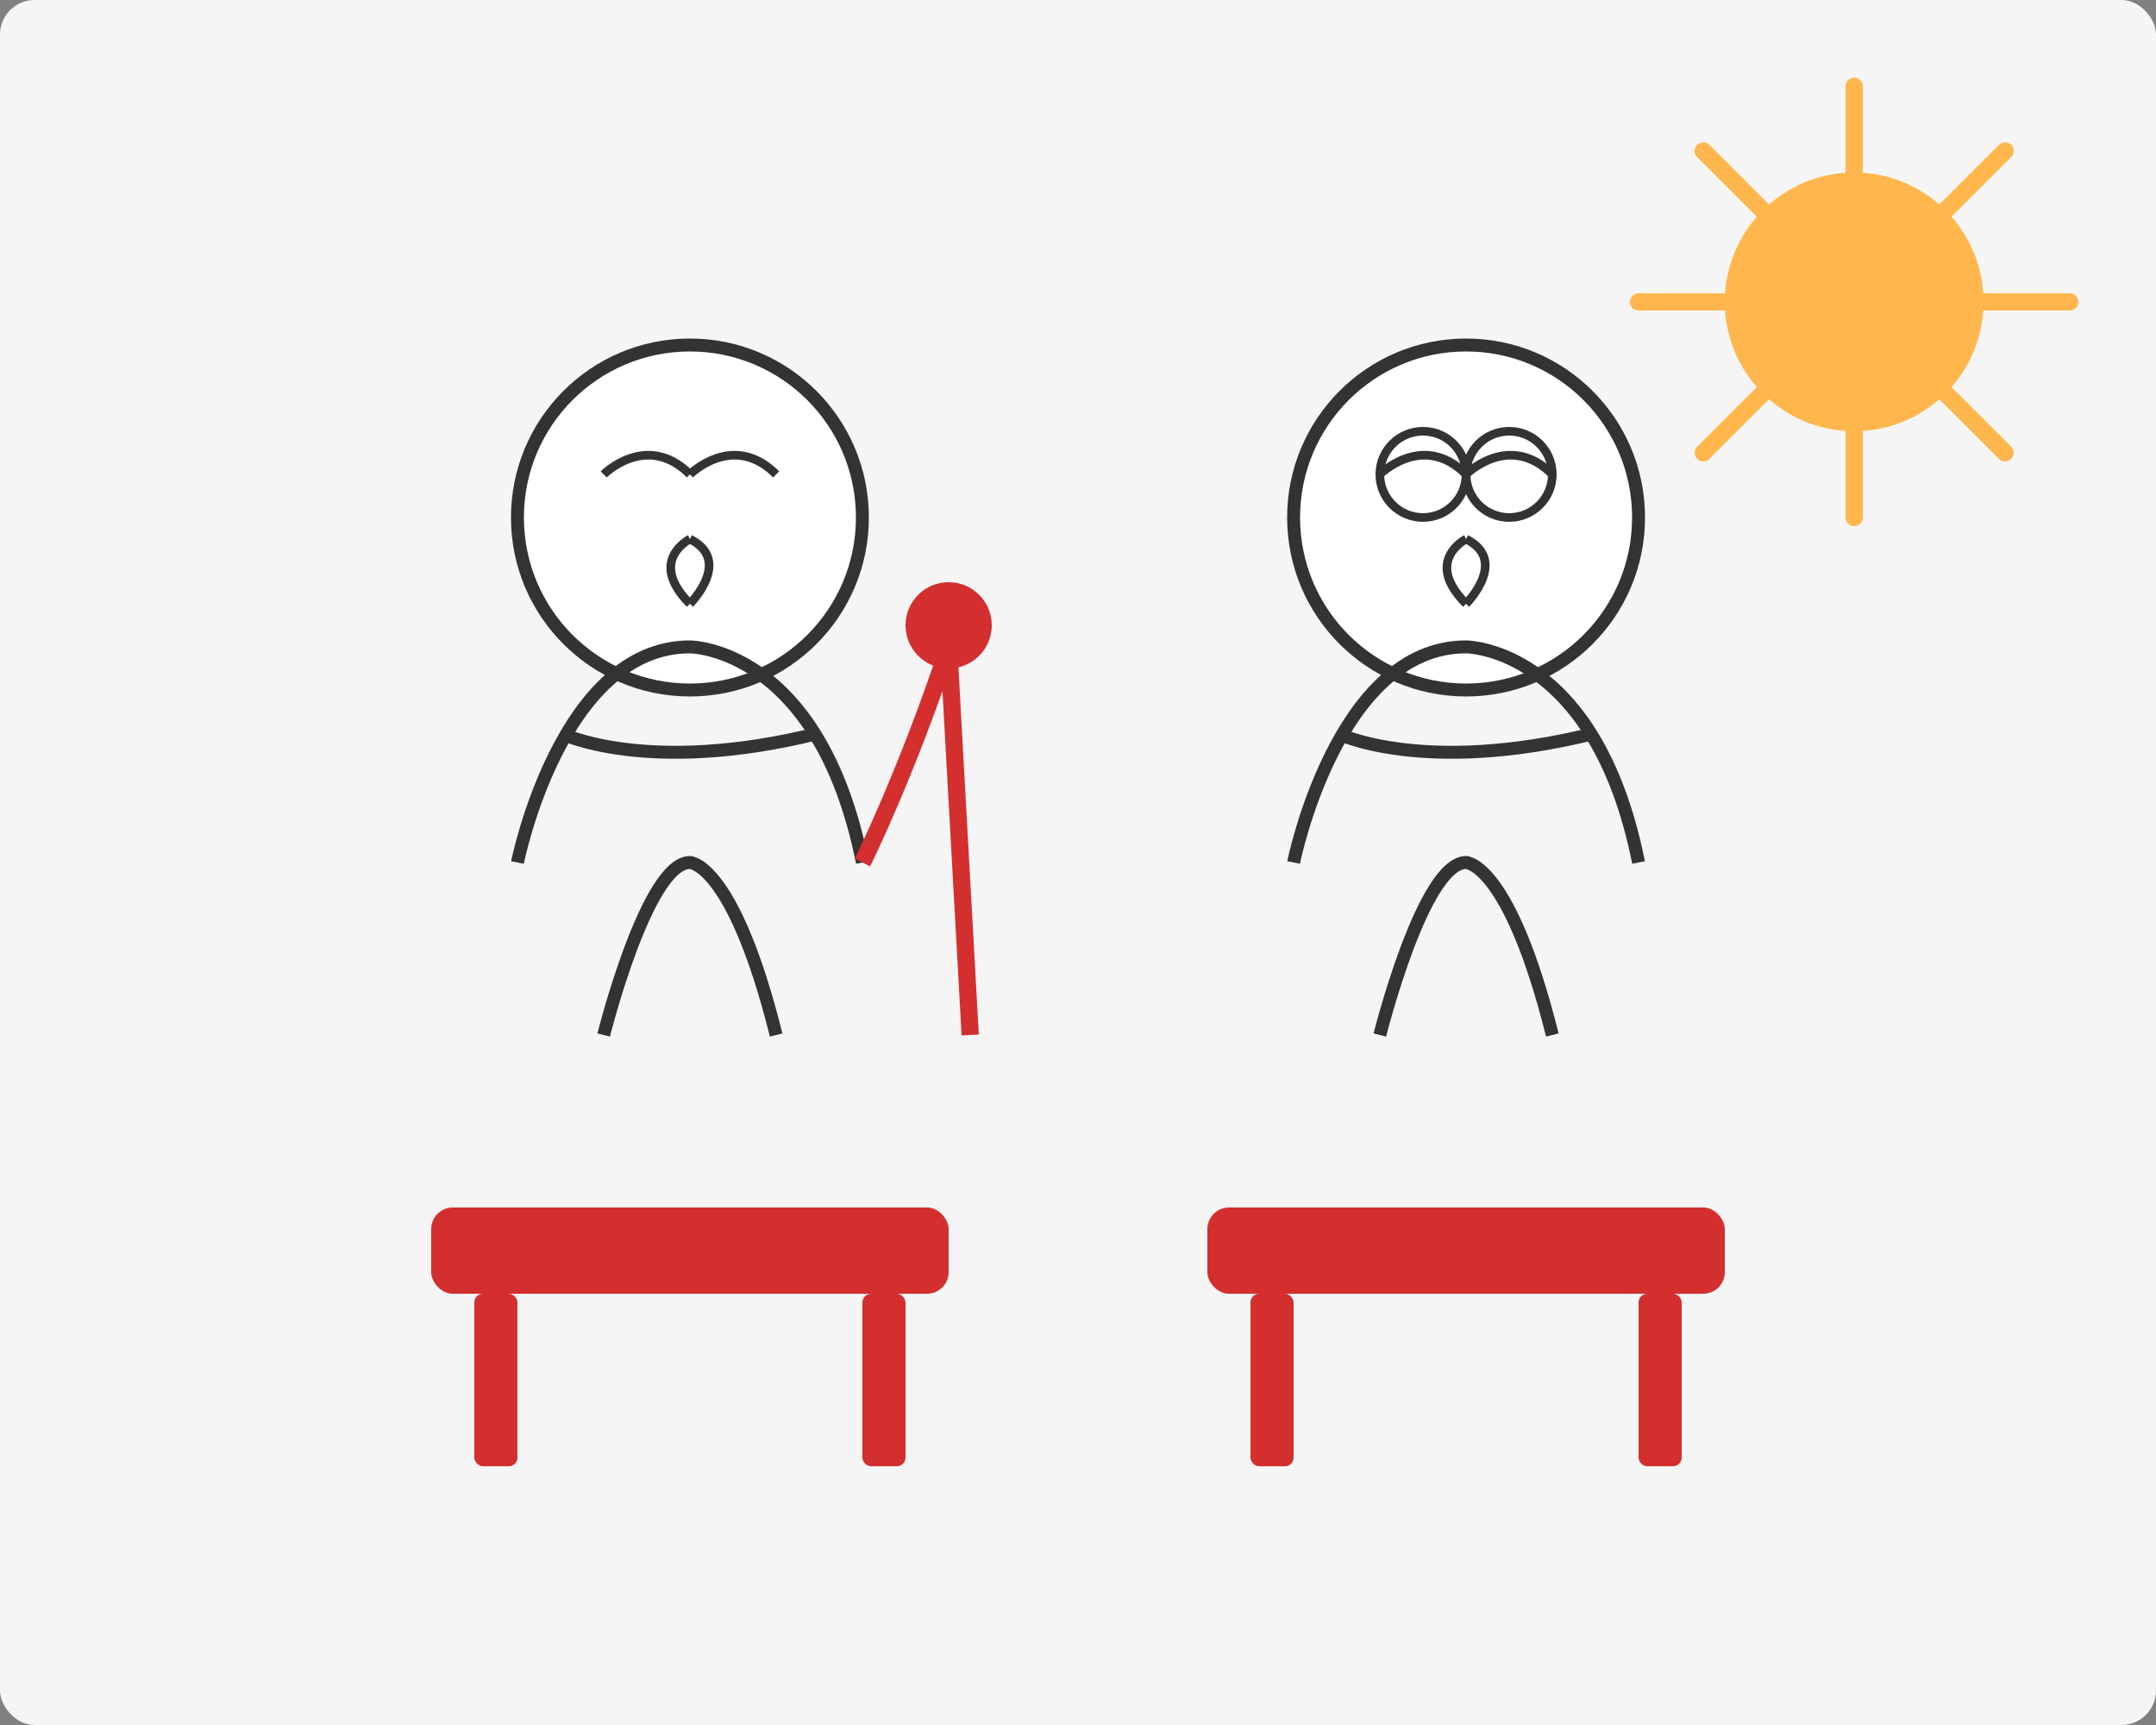 <?xml version="1.0" encoding="UTF-8"?>
<svg width="500" height="400" viewBox="0 0 500 400" fill="none" xmlns="http://www.w3.org/2000/svg">
  <rect x="0" y="0" width="500" height="400" fill="#808080" stroke="none"/>
  <rect width="500" height="400" rx="8" fill="#F5F5F5"/>
  
  <!-- First person -->
  <circle cx="160" cy="120" r="40" fill="#FFFFFF" stroke="#333333" stroke-width="3"/>
  <path d="M140 110 C140 110, 150 100, 160 110" stroke="#333333" stroke-width="2"/>
  <path d="M160 110 C160 110, 170 100, 180 110" stroke="#333333" stroke-width="2"/>
  <path d="M160 125 C160 125, 150 130, 160 140" stroke="#333333" stroke-width="2"/>
  <path d="M160 140 C160 140, 170 130, 160 125" stroke="#333333" stroke-width="2"/>
  <path d="M120 200 C120 200, 130 150, 160 150" stroke="#333333" stroke-width="3"/>
  <path d="M160 150 C160 150, 190 150, 200 200" stroke="#333333" stroke-width="3"/>
  <path d="M130 170 C130 170, 150 180, 190 170" stroke="#333333" stroke-width="3"/>
  <path d="M140 240 C140 240, 150 200, 160 200" stroke="#333333" stroke-width="3"/>
  <path d="M160 200 C160 200, 170 200, 180 240" stroke="#333333" stroke-width="3"/>
  
  <!-- Walking stick -->
  <path d="M200 200 C200 200, 210 180, 220 150 L225 240" stroke="#D32F2F" stroke-width="4"/>
  <circle cx="220" cy="145" r="10" fill="#D32F2F"/>
  
  <!-- Second person -->
  <circle cx="340" cy="120" r="40" fill="#FFFFFF" stroke="#333333" stroke-width="3"/>
  <path d="M320 110 C320 110, 330 100, 340 110" stroke="#333333" stroke-width="2"/>
  <path d="M340 110 C340 110, 350 100, 360 110" stroke="#333333" stroke-width="2"/>
  <path d="M340 125 C340 125, 330 130, 340 140" stroke="#333333" stroke-width="2"/>
  <path d="M340 140 C340 140, 350 130, 340 125" stroke="#333333" stroke-width="2"/>
  <path d="M300 200 C300 200, 310 150, 340 150" stroke="#333333" stroke-width="3"/>
  <path d="M340 150 C340 150, 370 150, 380 200" stroke="#333333" stroke-width="3"/>
  <path d="M310 170 C310 170, 330 180, 370 170" stroke="#333333" stroke-width="3"/>
  <path d="M320 240 C320 240, 330 200, 340 200" stroke="#333333" stroke-width="3"/>
  <path d="M340 200 C340 200, 350 200, 360 240" stroke="#333333" stroke-width="3"/>
  
  <!-- Glasses -->
  <circle cx="330" cy="110" r="10" fill="none" stroke="#333333" stroke-width="2"/>
  <circle cx="350" cy="110" r="10" fill="none" stroke="#333333" stroke-width="2"/>
  <path d="M340 110 L340 110" stroke="#333333" stroke-width="2"/>
  
  <!-- Benches -->
  <rect x="100" y="280" width="120" height="20" rx="5" fill="#D32F2F"/>
  <rect x="110" y="300" width="10" height="40" rx="2" fill="#D32F2F"/>
  <rect x="200" y="300" width="10" height="40" rx="2" fill="#D32F2F"/>
  
  <rect x="280" y="280" width="120" height="20" rx="5" fill="#D32F2F"/>
  <rect x="290" y="300" width="10" height="40" rx="2" fill="#D32F2F"/>
  <rect x="380" y="300" width="10" height="40" rx="2" fill="#D32F2F"/>
  
  <!-- Sun -->
  <circle cx="430" cy="70" r="30" fill="#FFB74D"/>
  <path d="M430 20 L430 40" stroke="#FFB74D" stroke-width="4" stroke-linecap="round"/>
  <path d="M430 100 L430 120" stroke="#FFB74D" stroke-width="4" stroke-linecap="round"/>
  <path d="M380 70 L400 70" stroke="#FFB74D" stroke-width="4" stroke-linecap="round"/>
  <path d="M460 70 L480 70" stroke="#FFB74D" stroke-width="4" stroke-linecap="round"/>
  <path d="M395 35 L410 50" stroke="#FFB74D" stroke-width="4" stroke-linecap="round"/>
  <path d="M450 90 L465 105" stroke="#FFB74D" stroke-width="4" stroke-linecap="round"/>
  <path d="M395 105 L410 90" stroke="#FFB74D" stroke-width="4" stroke-linecap="round"/>
  <path d="M450 50 L465 35" stroke="#FFB74D" stroke-width="4" stroke-linecap="round"/>
</svg>